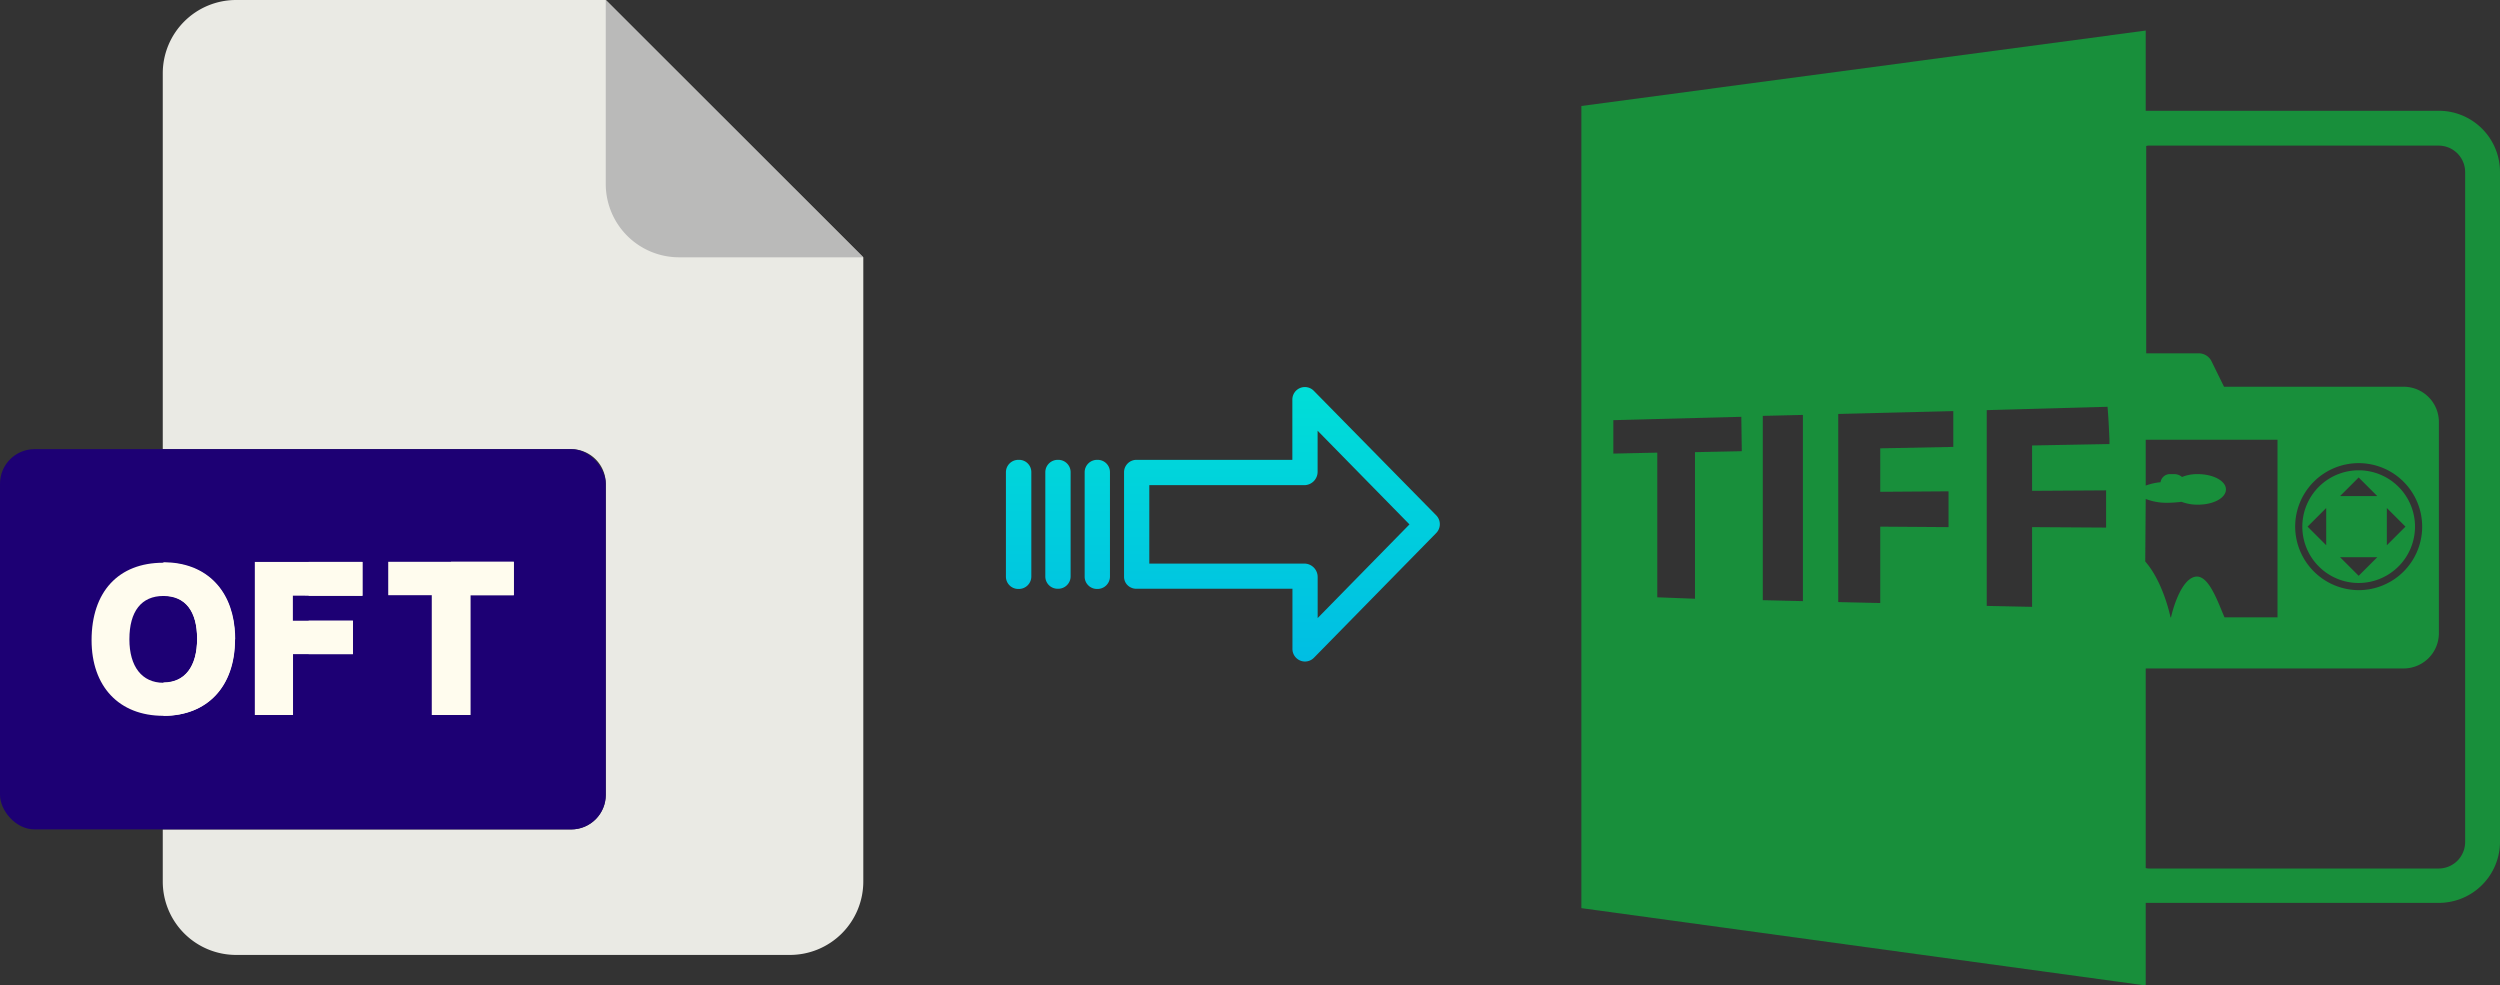 <svg xmlns="http://www.w3.org/2000/svg" xmlns:xlink="http://www.w3.org/1999/xlink" viewBox="0 0 523.6 206.4"><rect x="0" y="0" width="523.6" height="206.4" fill="#333333" stroke="none"/><defs><style>.cls-1{fill:#188f3b;}.cls-2{fill:#eaeae4;}.cls-3{fill:#babab9;}.cls-4{fill:#1d0074;}.cls-5{fill:#fffcee;}.cls-6{fill:url(#linear-gradient);}.cls-7{fill:url(#linear-gradient-2);}.cls-8{fill:url(#linear-gradient-3);}.cls-9{fill:url(#linear-gradient-4);}</style><linearGradient id="linear-gradient" x1="268.47" y1="137.42" x2="268.47" y2="18.21" gradientTransform="matrix(1, 0, 0, -1, 0, 188.41)" gradientUnits="userSpaceOnUse"><stop offset="0" stop-color="#00efd1"/><stop offset="1" stop-color="#00acea"/></linearGradient><linearGradient id="linear-gradient-2" x1="229.81" y1="137.42" x2="229.81" y2="18.21" xlink:href="#linear-gradient"/><linearGradient id="linear-gradient-3" x1="221.57" y1="137.42" x2="221.57" y2="18.21" xlink:href="#linear-gradient"/><linearGradient id="linear-gradient-4" x1="213.33" y1="137.42" x2="213.33" y2="18.21" xlink:href="#linear-gradient"/></defs><title>oft to tiff</title><g id="Layer_2" data-name="Layer 2"><g id="Layer_5_Image" data-name="Layer 5 Image"><path class="cls-1" d="M449.4,189.1h61.4a12.82,12.82,0,0,0,12.8-12.8V36a12.82,12.82,0,0,0-12.8-12.8H449.4V6.4L331.2,22.2v168l118.2,16.2Zm0-84.6a12.05,12.05,0,0,0,4.7.8,24.58,24.58,0,0,0,2.8-.2,9.34,9.34,0,0,0,3.4.6c3.3,0,5.9-1.4,5.9-3.2s-2.7-3.2-5.9-3.2a8.45,8.45,0,0,0-3.3.6,2.53,2.53,0,0,0-1.5-.6h-.9a2,2,0,0,0-2.1,1.7,11.86,11.86,0,0,0-3.1.7V92.1H477v37.2H465.9c-1.5-3.5-3.4-9.1-6.2-8.5-3.1.7-4.8,7.5-5,8.5h-.1c-.2-.9-1.7-7.6-5.3-11.7l.1-13.1Zm.8-74h60.6a5.55,5.55,0,0,1,5.5,5.5V176.4a5.55,5.55,0,0,1-5.5,5.5H450.2a2.2,2.2,0,0,1-.8-.1V140h54a7.38,7.38,0,0,0,7.4-7.4V88.4a7.38,7.38,0,0,0-7.4-7.4H465.8l-2.7-5.5a3,3,0,0,0-2.6-1.5h-11V30.6A1.48,1.48,0,0,1,450.2,30.5Zm30.5,79.8A13.3,13.3,0,1,1,494,123.6,13.36,13.36,0,0,1,480.7,110.3ZM364.8,94.5l-9.8.2v30.7l-7.9-.3V94.8l-9.2.2V88l26.8-.7.1,7.2Zm12.8,31.4-8.4-.2V87.1l8.4-.2Zm31.5-32.3-15.3.3V103l14.3-.1v7.5l-14.3-.1v16l-8.8-.2V86.7l24.1-.6v7.5Zm32,16.9-15.5-.1v16.7l-9.5-.2v-41l25.3-.7c.2,2.3.3,4.6.4,6.8h0v1l-16.2.3v9.5l15.5-.1v7.8Z"/><path class="cls-1" d="M505.8,110.3A11.8,11.8,0,1,0,494,122.1,11.82,11.82,0,0,0,505.8,110.3Zm-5.9-3.9,3.9,3.9-3.9,3.9v-7.8ZM494,100l3.9,3.9h-7.8Zm-6.8,14.2-3.9-3.9,3.9-3.9Zm10.7,2.5-3.9,3.9-3.9-3.9Z"/></g><g id="Layer_2-2" data-name="Layer 2"><path class="cls-2" d="M119.62,173.71H34.09v10.93A15.36,15.36,0,0,0,49.45,200h116a15.37,15.37,0,0,0,15.36-15.36V53.89L126.87,0H49.45A15.36,15.36,0,0,0,34.09,15.36V94.07h85.53a7.25,7.25,0,0,1,7.25,7.24h0v65.16A7.25,7.25,0,0,1,119.62,173.71Z"/><path class="cls-3" d="M180.76,53.89,126.87,0V38.53a15.36,15.36,0,0,0,15.36,15.36h38.53Z"/><rect class="cls-4" y="94.07" width="126.87" height="79.64" rx="7.24"/><g id="O"><path class="cls-5" d="M27.1,133.87c0-5.84,2.53-9.05,7.12-9.05s7.06,3.18,7.06,9S38.71,143,34.22,143s-7.12-3.4-7.12-9.09Zm22-2.19c-.82-8.53-6.38-13.8-14.92-13.82h0c-9.38,0-15,6.1-15,16.21,0,9.72,5.75,15.83,15,15.85h0c9.24,0,15-6.17,15-16,0-.77,0-1.52-.11-2.25Z"/><path class="cls-5" d="M49.23,133.93c0,9.82-5.75,16-15,16h0v-7h0c4.49,0,7.06-3.34,7.06-9.17s-2.5-9-7.06-9h0v-7c8.54,0,14.1,5.29,14.92,13.82.07.73.11,1.48.11,2.25Z"/></g><g id="F"><path class="cls-5" d="M75.91,124.78v-7.09H53.37v32.06h8V137H73.92v-7H61.34v-5.24Z"/><path class="cls-5" d="M64.64,117.69H75.91v7.09H64.64Z"/><path class="cls-5" d="M64.64,130h9.28v7H64.64Z"/></g><g id="T"><path class="cls-5" d="M98.51,149.75V124.66h9.1v-7H81.31v7h9.12v25.09Z"/><path class="cls-5" d="M94.46,149.75h4.05V124.66h9.1v-7H94.46Z"/></g></g><g id="Layer_3" data-name="Layer 3"><path class="cls-6" d="M275.17,81.86a2.62,2.62,0,0,0-4.5,1.86V96.31h-32.6a2.6,2.6,0,0,0-2.65,2.55v0l0,21.95a2.47,2.47,0,0,0,.78,1.8,2.63,2.63,0,0,0,1.87.7h32.62v12.59a2.63,2.63,0,0,0,1.63,2.45,2.57,2.57,0,0,0,1,.2,2.61,2.61,0,0,0,1.88-.8l25.6-26.11a2.65,2.65,0,0,0,0-3.71Zm.8,47.59v-8.63a2.8,2.8,0,0,0-2.7-2.78H240.71V101.61h32.55a2.8,2.8,0,0,0,2.7-2.77V90.21l19.24,19.62Z"/><path class="cls-7" d="M229.82,96.31h0a2.6,2.6,0,0,0-2.65,2.55v21.93a2.58,2.58,0,0,0,2.58,2.56h.07a2.61,2.61,0,0,0,2.65-2.55V98.87a2.57,2.57,0,0,0-2.58-2.56Z"/><path class="cls-8" d="M221.58,96.31h0a2.6,2.6,0,0,0-2.65,2.55v0l0,21.89a2.58,2.58,0,0,0,2.59,2.56h.06a2.6,2.6,0,0,0,2.65-2.55v0l0-21.89a2.58,2.58,0,0,0-2.59-2.56Z"/><path class="cls-9" d="M213.33,96.31h0a2.6,2.6,0,0,0-2.65,2.55v21.93a2.58,2.58,0,0,0,2.58,2.56h.07A2.61,2.61,0,0,0,216,120.8V98.87a2.56,2.56,0,0,0-2.58-2.56Z"/></g></g></svg>